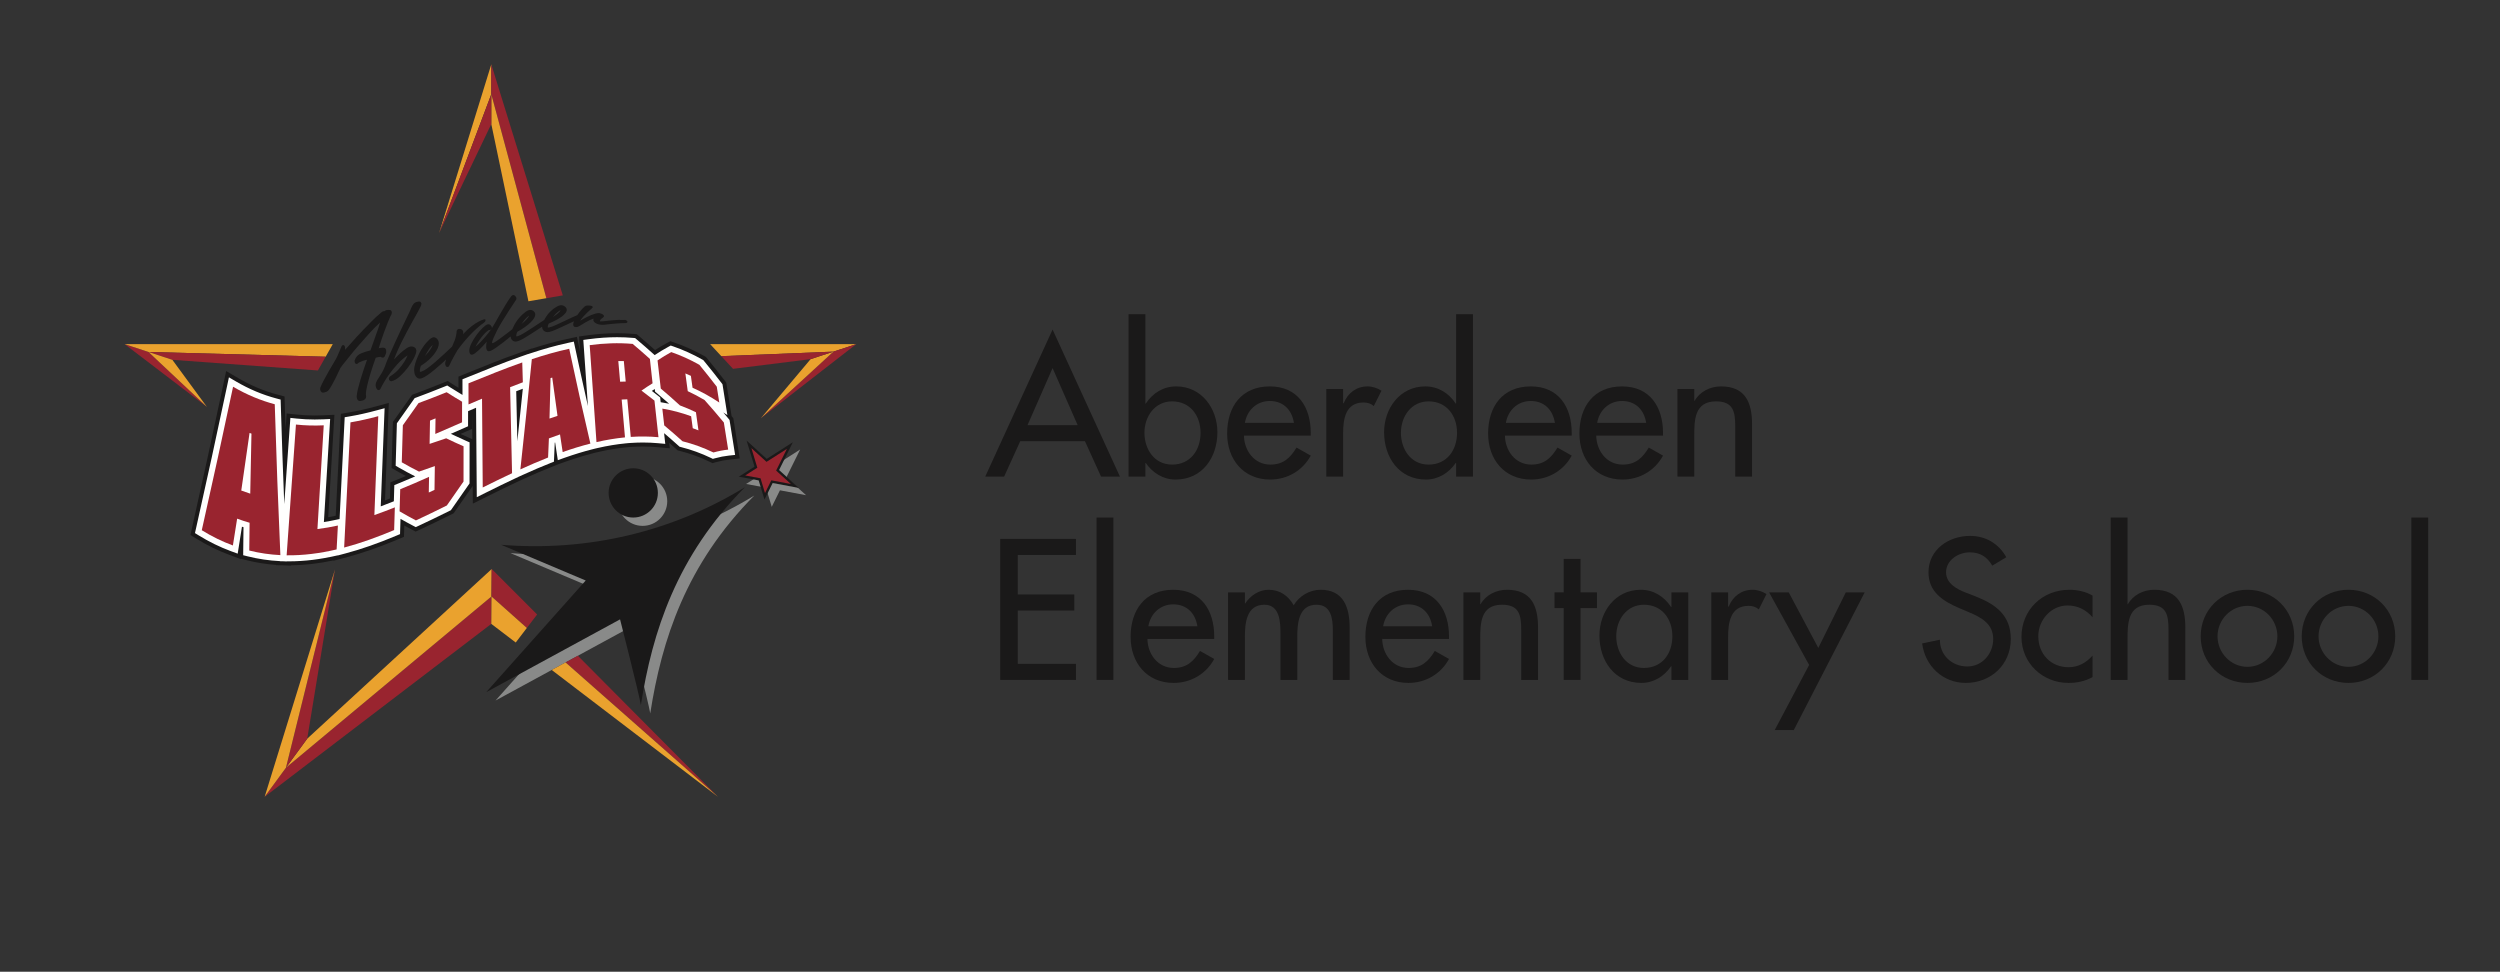 <?xml version="1.0" encoding="UTF-8"?>
<svg width="301px" height="117px" viewBox="0 0 301 117" version="1.1" xmlns="http://www.w3.org/2000/svg" xmlns:xlink="http://www.w3.org/1999/xlink">
    <rect x="0" y="0" width="301" height="117" fill="#333333" stroke="none"/>
    <!-- Generator: Sketch 49.1 (51147) - http://www.bohemiancoding.com/sketch -->
    <title>Bitmap Copy 3</title>
    <desc>Created with Sketch.</desc>
    <defs></defs>
    <g id="Page-1" stroke="none" stroke-width="1" fill="none" fill-rule="evenodd">
        <g id="Schools" transform="translate(-490, -702)">
            <g id="logo_school_aberdeen" transform="translate(46, 681.711)">
                <g id="Aberdeen-Corporate-Colour-Copy" transform="translate(459, 28)">
                    <path d="M111.731,36.605 L108.714,43.475 L114.749,43.475 L111.731,36.605 Z M107.835,45.411 L105.898,49.668 L103.623,49.668 L111.731,31.966 L119.839,49.668 L117.565,49.668 L115.628,45.411 L107.835,45.411 Z" id="Fill-1" fill="#1A1919"></path>
                    <path d="M129.547,44.398 C129.547,42.349 128.309,40.614 126.124,40.614 C124.03,40.614 122.791,42.438 122.791,44.398 C122.791,46.38 123.985,48.226 126.124,48.226 C128.332,48.226 129.547,46.47 129.547,44.398 Z M120.877,30.119 L122.904,30.119 L122.904,40.884 L122.949,40.884 C123.782,39.623 125.044,38.812 126.62,38.812 C129.661,38.812 131.575,41.448 131.575,44.33 C131.575,47.348 129.773,50.028 126.53,50.028 C125.044,50.028 123.76,49.217 122.949,48.024 L122.904,48.024 L122.904,49.668 L120.877,49.668 L120.877,30.119 Z" id="Fill-2" fill="#1A1919"></path>
                    <path d="M140.788,43.204 C140.54,41.628 139.504,40.569 137.883,40.569 C136.306,40.569 135.135,41.695 134.887,43.204 L140.788,43.204 Z M134.774,44.736 C134.797,46.538 136.013,48.226 137.95,48.226 C139.504,48.226 140.337,47.439 141.103,46.177 L142.815,47.146 C141.824,48.97 139.977,50.028 137.927,50.028 C134.707,50.028 132.748,47.596 132.748,44.488 C132.748,41.245 134.482,38.812 137.883,38.812 C141.238,38.812 142.815,41.29 142.815,44.42 L142.815,44.736 L134.774,44.736 Z" id="Fill-3" fill="#1A1919"></path>
                    <path d="M146.712,40.839 L146.78,40.839 C147.275,39.601 148.311,38.812 149.662,38.812 C150.248,38.812 150.833,39.016 151.329,39.331 L150.406,41.177 C150.046,40.862 149.64,40.749 149.167,40.749 C146.982,40.749 146.712,42.777 146.712,44.488 L146.712,49.668 L144.685,49.668 L144.685,39.128 L146.712,39.128 L146.712,40.839" id="Fill-4" fill="#1A1919"></path>
                    <path d="M160.428,44.398 C160.428,42.349 159.19,40.614 157.006,40.614 C154.911,40.614 153.672,42.438 153.672,44.398 C153.672,46.38 154.866,48.226 157.006,48.226 C159.213,48.226 160.428,46.47 160.428,44.398 Z M160.316,48.024 L160.271,48.024 C159.46,49.217 158.177,50.028 156.69,50.028 C153.447,50.028 151.645,47.348 151.645,44.33 C151.645,41.448 153.559,38.812 156.6,38.812 C158.177,38.812 159.438,39.623 160.271,40.884 L160.316,40.884 L160.316,30.119 L162.344,30.119 L162.344,49.668 L160.316,49.668 L160.316,48.024 Z" id="Fill-5" fill="#1A1919"></path>
                    <path d="M172.209,43.204 C171.962,41.628 170.926,40.569 169.304,40.569 C167.727,40.569 166.556,41.695 166.309,43.204 L172.209,43.204 Z M166.196,44.736 C166.218,46.538 167.435,48.226 169.371,48.226 C170.926,48.226 171.759,47.439 172.524,46.177 L174.236,47.146 C173.246,48.97 171.399,50.028 169.349,50.028 C166.128,50.028 164.169,47.596 164.169,44.488 C164.169,41.245 165.903,38.812 169.304,38.812 C172.659,38.812 174.236,41.29 174.236,44.42 L174.236,44.736 L166.196,44.736 Z" id="Fill-6" fill="#1A1919"></path>
                    <path d="M183.201,43.204 C182.953,41.628 181.917,40.569 180.295,40.569 C178.719,40.569 177.548,41.695 177.3,43.204 L183.201,43.204 Z M177.188,44.736 C177.211,46.538 178.426,48.226 180.363,48.226 C181.917,48.226 182.75,47.439 183.516,46.177 L185.228,47.146 C184.237,48.97 182.39,50.028 180.341,50.028 C177.12,50.028 175.16,47.596 175.16,44.488 C175.16,41.245 176.895,38.812 180.295,38.812 C183.651,38.812 185.228,41.29 185.228,44.42 L185.228,44.736 L177.188,44.736 Z" id="Fill-7" fill="#1A1919"></path>
                    <path d="M188.99,40.547 L189.035,40.547 C189.666,39.42 190.927,38.812 192.211,38.812 C195.184,38.812 195.949,40.817 195.949,43.384 L195.949,49.668 L193.923,49.668 L193.923,43.633 C193.923,41.831 193.674,40.614 191.603,40.614 C188.99,40.614 188.99,42.911 188.99,44.826 L188.99,49.668 L186.963,49.668 L186.963,39.128 L188.99,39.128 L188.99,40.547" id="Fill-8" fill="#1A1919"></path>
                    <polyline id="Fill-9" fill="#1A1919" points="105.425 57.171 114.546 57.171 114.546 59.108 107.542 59.108 107.542 63.86 114.344 63.86 114.344 65.796 107.542 65.796 107.542 72.215 114.546 72.215 114.546 74.152 105.425 74.152 105.425 57.171"></polyline>
                    <polygon id="Fill-10" fill="#1A1919" points="117.025 74.152 119.052 74.152 119.052 54.603 117.025 54.603"></polygon>
                    <path d="M129.165,67.688 C128.917,66.112 127.881,65.054 126.259,65.054 C124.683,65.054 123.512,66.18 123.264,67.688 L129.165,67.688 Z M123.152,69.22 C123.174,71.022 124.39,72.711 126.327,72.711 C127.881,72.711 128.715,71.923 129.48,70.662 L131.192,71.63 C130.201,73.454 128.354,74.513 126.304,74.513 C123.084,74.513 121.124,72.08 121.124,68.972 C121.124,65.729 122.859,63.297 126.259,63.297 C129.616,63.297 131.192,65.774 131.192,68.905 L131.192,69.22 L123.152,69.22 Z" id="Fill-11" fill="#1A1919"></path>
                    <path d="M134.886,64.941 L134.931,64.941 C135.517,64.018 136.576,63.297 137.725,63.297 C139.099,63.297 140.089,63.995 140.765,65.166 C141.418,64.04 142.679,63.297 144.008,63.297 C146.778,63.297 147.498,65.458 147.498,67.846 L147.498,74.152 L145.472,74.152 L145.472,68.184 C145.472,66.833 145.292,65.099 143.512,65.099 C141.35,65.099 141.193,67.351 141.193,68.972 L141.193,74.152 L139.166,74.152 L139.166,68.567 C139.166,67.193 139.099,65.099 137.229,65.099 C135.067,65.099 134.886,67.329 134.886,68.972 L134.886,74.152 L132.859,74.152 L132.859,63.612 L134.886,63.612 L134.886,64.941" id="Fill-12" fill="#1A1919"></path>
                    <path d="M157.433,67.688 C157.185,66.112 156.149,65.054 154.527,65.054 C152.951,65.054 151.779,66.18 151.532,67.688 L157.433,67.688 Z M151.42,69.22 C151.442,71.022 152.658,72.711 154.595,72.711 C156.149,72.711 156.983,71.923 157.748,70.662 L159.46,71.63 C158.469,73.454 156.622,74.513 154.572,74.513 C151.352,74.513 149.392,72.08 149.392,68.972 C149.392,65.729 151.127,63.297 154.527,63.297 C157.883,63.297 159.46,65.774 159.46,68.905 L159.46,69.22 L151.42,69.22 Z" id="Fill-13" fill="#1A1919"></path>
                    <path d="M163.222,65.031 L163.266,65.031 C163.897,63.905 165.159,63.297 166.443,63.297 C169.416,63.297 170.181,65.301 170.181,67.869 L170.181,74.152 L168.154,74.152 L168.154,68.117 C168.154,66.315 167.907,65.099 165.834,65.099 C163.222,65.099 163.222,67.396 163.222,69.31 L163.222,74.152 L161.195,74.152 L161.195,63.612 L163.222,63.612 L163.222,65.031" id="Fill-14" fill="#1A1919"></path>
                    <polyline id="Fill-15" fill="#1A1919" points="175.295 74.152 173.267 74.152 173.267 65.504 172.164 65.504 172.164 63.612 173.267 63.612 173.267 59.581 175.295 59.581 175.295 63.612 177.276 63.612 177.276 65.504 175.295 65.504 175.295 74.152"></polyline>
                    <path d="M186.353,68.882 C186.353,66.833 185.114,65.099 182.93,65.099 C180.836,65.099 179.597,66.923 179.597,68.882 C179.597,70.864 180.79,72.711 182.93,72.711 C185.137,72.711 186.353,70.955 186.353,68.882 Z M188.268,74.152 L186.241,74.152 L186.241,72.508 L186.196,72.508 C185.385,73.702 184.123,74.513 182.615,74.513 C179.394,74.513 177.57,71.832 177.57,68.815 C177.57,65.932 179.484,63.297 182.547,63.297 C184.101,63.297 185.363,64.108 186.196,65.369 L186.241,65.369 L186.241,63.612 L188.268,63.612 L188.268,74.152 Z" id="Fill-16" fill="#1A1919"></path>
                    <path d="M193.066,65.324 L193.134,65.324 C193.629,64.085 194.665,63.297 196.016,63.297 C196.603,63.297 197.188,63.5 197.683,63.815 L196.76,65.662 C196.4,65.346 195.994,65.234 195.521,65.234 C193.337,65.234 193.066,67.26 193.066,68.972 L193.066,74.152 L191.039,74.152 L191.039,63.612 L193.066,63.612 L193.066,65.324" id="Fill-17" fill="#1A1919"></path>
                    <polyline id="Fill-18" fill="#1A1919" points="198 63.612 200.364 63.612 203.923 70.301 207.234 63.612 209.509 63.612 200.972 80.188 198.676 80.188 202.819 72.35 198 63.612"></polyline>
                    <path d="M224.871,60.392 C224.24,59.333 223.429,58.792 222.145,58.792 C220.794,58.792 219.307,59.716 219.307,61.203 C219.307,62.532 220.613,63.229 221.672,63.635 L222.889,64.108 C225.298,65.054 227.1,66.383 227.1,69.22 C227.1,72.306 224.713,74.513 221.672,74.513 C218.925,74.513 216.785,72.486 216.424,69.76 L218.564,69.31 C218.541,71.18 220.028,72.531 221.852,72.531 C223.676,72.531 224.983,71 224.983,69.22 C224.983,67.396 223.519,66.607 222.055,66 L220.884,65.504 C218.947,64.671 217.19,63.567 217.19,61.203 C217.19,58.455 219.623,56.81 222.19,56.81 C224.082,56.81 225.636,57.734 226.559,59.378 L224.871,60.392" id="Fill-19" fill="#1A1919"></path>
                    <path d="M236.943,66.607 C236.132,65.684 235.141,65.189 233.925,65.189 C231.943,65.189 230.412,66.945 230.412,68.882 C230.412,71.044 231.92,72.621 234.06,72.621 C235.232,72.621 236.178,72.08 236.943,71.224 L236.943,73.815 C236.02,74.31 235.096,74.513 234.038,74.513 C230.929,74.513 228.385,72.126 228.385,68.972 C228.385,65.707 230.907,63.297 234.15,63.297 C235.096,63.297 236.132,63.522 236.943,63.995 L236.943,66.607" id="Fill-20" fill="#1A1919"></path>
                    <path d="M241.156,54.603 L241.156,65.031 L241.201,65.031 C241.831,63.905 243.093,63.297 244.377,63.297 C247.349,63.297 248.115,65.301 248.115,67.869 L248.115,74.152 L246.088,74.152 L246.088,68.117 C246.088,66.315 245.84,65.099 243.768,65.099 C241.156,65.099 241.156,67.396 241.156,69.31 L241.156,74.152 L239.129,74.152 L239.129,54.603 L241.156,54.603" id="Fill-21" fill="#1A1919"></path>
                    <path d="M251.99,68.905 C251.99,70.886 253.589,72.576 255.593,72.576 C257.598,72.576 259.197,70.886 259.197,68.905 C259.197,66.9 257.598,65.234 255.593,65.234 C253.589,65.234 251.99,66.9 251.99,68.905 Z M261.224,68.905 C261.224,72.08 258.746,74.513 255.593,74.513 C252.44,74.513 249.963,72.08 249.963,68.905 C249.963,65.729 252.44,63.297 255.593,63.297 C258.746,63.297 261.224,65.729 261.224,68.905 Z" id="Fill-22" fill="#1A1919"></path>
                    <path d="M264.153,68.905 C264.153,70.886 265.752,72.576 267.757,72.576 C269.761,72.576 271.36,70.886 271.36,68.905 C271.36,66.9 269.761,65.234 267.757,65.234 C265.752,65.234 264.153,66.9 264.153,68.905 Z M273.387,68.905 C273.387,72.08 270.91,74.513 267.757,74.513 C264.603,74.513 262.126,72.08 262.126,68.905 C262.126,65.729 264.603,63.297 267.757,63.297 C270.91,63.297 273.387,65.729 273.387,68.905 Z" id="Fill-23" fill="#1A1919"></path>
                    <polygon id="Fill-24" fill="#1A1919" points="275.325 74.152 277.352 74.152 277.352 54.603 275.325 54.603"></polygon>
                    <path d="M41.297,44.916 C41.007,44.789 40.725,44.663 40.45,44.537 C40.674,44.439 40.897,44.341 41.117,44.244 L41.837,43.927 L41.84,42.113 L41.842,42.112 L41.866,45.166 L41.297,44.916 Z M73.293,42.646 L73.085,42.393 C73.085,42.393 73.085,42.392 73.084,42.392 L72.445,38.355 L72.258,38.111 C71.566,37.211 70.852,36.314 70.137,35.444 L69.994,35.27 L69.798,35.159 C68.635,34.503 67.43,33.957 66.214,33.538 L65.714,33.366 L65.248,33.616 C64.795,33.86 64.332,34.135 63.867,34.436 C63.244,33.878 62.603,33.32 61.955,32.772 L61.663,32.525 L61.281,32.492 C60.635,32.435 59.969,32.406 59.302,32.406 C58.189,32.406 57.024,32.486 55.839,32.647 L54.715,32.797 L54.845,34.65 C54.801,34.444 54.757,34.237 54.713,34.031 L54.461,32.843 L53.274,33.102 C51.945,33.391 50.555,33.772 49.04,34.262 L49.039,34.24 L48.087,34.575 L47.907,34.634 L47.907,34.638 L47.48,34.788 C45.373,35.529 43.276,36.375 40.95,37.325 L40.197,37.632 L40.199,38.982 C39.937,38.82 39.677,38.658 39.424,38.496 L38.9,38.16 L38.322,38.392 C37.021,38.915 35.957,39.327 34.972,39.69 L34.618,39.82 L34.401,40.129 C33.714,41.105 33.098,41.976 32.518,42.79 L32.306,43.089 L32.146,48.637 L32.77,48.997 C33.125,49.203 33.491,49.406 33.862,49.605 C33.476,49.769 33.102,49.923 32.737,50.069 L32.003,50.364 L31.947,52.31 C31.747,52.39 31.549,52.468 31.353,52.544 L31.815,40.799 L30.228,41.23 C29.087,41.539 28.03,41.774 26.994,41.951 L26.039,42.113 L25.419,54.384 C25.116,54.45 24.815,54.51 24.515,54.565 L25.265,42.228 L23.921,42.292 C23.576,42.308 23.23,42.316 22.892,42.316 C22.171,42.316 21.454,42.279 20.76,42.203 L19.515,42.07 L19.381,43.946 C19.349,42.94 19.318,41.933 19.288,40.925 L19.26,40.024 L18.39,39.793 C16.776,39.364 15.189,38.697 13.674,37.809 L12.228,36.963 L11.881,38.602 C10.657,44.391 9.39,50.198 8.115,55.863 L7.926,56.703 L8.66,57.156 C9.945,57.949 11.277,58.602 12.622,59.097 L14.002,59.606 L14.009,59.567 L14.717,59.745 C15.852,60.029 17.028,60.216 18.218,60.302 L18.215,60.34 L19.093,60.351 L20.023,60.397 L20.021,60.356 C21.671,60.338 23.358,60.143 25.148,59.762 L25.146,59.805 L26.282,59.504 L26.687,59.409 L26.688,59.396 L26.746,59.381 C28.651,58.875 30.671,58.169 32.923,57.223 L33.637,56.922 L33.68,55.568 C33.957,55.72 34.237,55.871 34.519,56.018 L35.046,56.292 L35.585,56.043 C36.674,55.538 37.866,54.963 39.338,54.23 L39.615,54.092 L39.791,53.839 C40.465,52.87 41.134,51.909 41.799,50.958 L41.911,50.797 L41.928,52.927 L43.659,52.062 C45.04,51.374 46.153,50.833 47.164,50.359 L47.663,50.125 L48.154,49.9 C49.334,49.363 50.407,48.904 51.434,48.499 L52.163,48.21 L52.163,48.204 L53.147,47.857 C54.267,47.461 55.355,47.129 56.381,46.867 L56.733,46.777 L57.086,46.696 C58.212,46.438 59.315,46.255 60.366,46.153 L60.696,46.12 L61.024,46.098 C61.492,46.067 61.96,46.051 62.417,46.051 C63.007,46.051 63.597,46.078 64.17,46.131 L65.642,46.266 L65.57,45.608 C65.837,45.842 66.102,46.076 66.363,46.313 L66.587,46.516 L66.881,46.589 C68.065,46.885 69.24,47.312 70.374,47.855 L70.782,48.051 L71.219,47.93 C71.754,47.782 72.286,47.678 72.802,47.623 L74.065,47.487 L73.293,42.646 Z" id="Fill-25" fill="#1A1919"></path>
                    <path d="M29.152,31.585 C29.334,31.392 29.518,31.202 29.697,31.024 C29.868,30.853 30.041,30.683 30.209,30.52 C30.372,30.362 30.519,30.232 30.646,30.133 C30.712,30.068 30.777,30.011 30.838,29.966 C30.891,29.921 30.946,29.877 31.003,29.837 C31.081,29.782 31.154,29.755 31.224,29.754 C31.246,29.754 31.267,29.756 31.286,29.761 C31.308,29.733 31.337,29.706 31.377,29.686 C31.402,29.671 31.441,29.655 31.525,29.626 C31.532,29.624 31.538,29.621 31.544,29.619 C31.572,29.618 31.6,29.618 31.628,29.617 C31.632,29.617 31.643,29.616 31.664,29.611 C31.699,29.603 31.734,29.598 31.768,29.597 C31.851,29.595 31.921,29.602 31.982,29.621 C32.1,29.656 32.175,29.766 32.178,29.909 C32.179,29.969 32.168,30.036 32.143,30.111 C32.121,30.179 32.08,30.257 32.016,30.357 C31.945,30.507 31.838,30.752 31.699,31.086 C31.58,31.377 31.422,31.794 31.228,32.328 C31.052,32.811 30.84,33.444 30.597,34.218 C30.656,34.203 30.72,34.19 30.788,34.179 C30.86,34.168 30.932,34.159 31.002,34.152 C31.112,34.143 31.208,34.15 31.289,34.176 C31.366,34.201 31.498,34.285 31.504,34.579 C31.508,34.74 31.457,34.924 31.35,35.144 C31.298,35.263 31.215,35.335 31.117,35.347 C31.01,35.359 30.922,35.33 30.857,35.261 C30.845,35.258 30.811,35.25 30.732,35.258 C30.669,35.265 30.609,35.273 30.553,35.283 C30.499,35.293 30.449,35.305 30.403,35.319 C30.402,35.319 30.401,35.32 30.4,35.32 C30.342,35.335 30.288,35.35 30.238,35.365 C30.238,35.365 30.237,35.365 30.236,35.365 C30.014,35.985 29.812,36.59 29.634,37.164 C29.478,37.668 29.338,38.179 29.219,38.681 C29.104,39.165 29.048,39.546 29.054,39.813 C29.055,39.817 29.055,39.821 29.055,39.825 C29.059,39.831 29.063,39.836 29.067,39.841 C29.068,39.861 29.068,39.882 29.069,39.902 C29.078,39.935 29.083,39.97 29.083,40.012 C29.086,40.134 29.048,40.248 28.975,40.33 C28.969,40.336 28.963,40.342 28.956,40.348 C28.865,40.426 28.767,40.483 28.664,40.513 C28.571,40.541 28.486,40.559 28.411,40.565 C28.342,40.572 28.133,40.589 28.03,40.394 C27.977,40.293 27.948,40.184 27.946,40.072 C27.945,40.044 27.945,40.015 27.944,39.987 C27.943,39.95 27.948,39.914 27.959,39.875 C27.975,39.666 28.022,39.408 28.101,39.089 C28.179,38.773 28.279,38.405 28.399,37.997 C28.519,37.593 28.657,37.159 28.809,36.708 C28.929,36.35 29.058,35.98 29.192,35.604 C29.143,35.614 29.092,35.626 29.04,35.637 C28.914,35.668 28.797,35.701 28.693,35.734 C28.571,35.779 28.448,35.83 28.326,35.884 C28.325,35.885 28.323,35.886 28.321,35.886 C28.259,35.91 28.226,35.928 28.209,35.94 C28.182,35.958 28.158,35.977 28.139,35.994 C28.133,35.998 28.127,36.003 28.122,36.007 C28.096,36.025 28.088,36.035 28.087,36.035 C28.082,36.043 28.075,36.051 28.07,36.059 C28.062,36.064 28.054,36.07 28.047,36.075 C28.008,36.101 27.966,36.114 27.925,36.113 C27.837,36.111 27.763,36.05 27.725,35.95 C27.705,35.898 27.694,35.841 27.692,35.783 C27.692,35.763 27.692,35.742 27.691,35.721 C27.696,35.708 27.699,35.694 27.704,35.68 C27.732,35.583 27.768,35.498 27.809,35.427 C27.845,35.365 27.882,35.308 27.92,35.258 C27.957,35.208 27.999,35.158 28.045,35.109 C28.046,35.107 28.047,35.106 28.048,35.105 C28.162,34.99 28.314,34.897 28.5,34.825 C28.667,34.76 28.839,34.697 29.012,34.638 C29.013,34.638 29.015,34.637 29.017,34.636 C29.207,34.58 29.403,34.526 29.601,34.476 C29.686,34.248 29.763,34.034 29.83,33.84 C29.904,33.63 29.967,33.452 30.023,33.297 C30.086,33.109 30.146,32.934 30.203,32.777 C30.203,32.776 30.204,32.774 30.205,32.772 C30.333,32.442 30.438,32.15 30.519,31.905 C30.601,31.657 30.666,31.45 30.713,31.288 C30.728,31.231 30.744,31.176 30.758,31.124 C30.296,31.544 29.864,31.983 29.465,32.425 C28.769,33.195 27.622,34.497 27.091,35.183 C26.696,35.694 26.326,36.107 25.993,36.582 C25.769,37.07 25.569,37.488 25.4,37.822 C25.229,38.159 25.083,38.434 24.967,38.638 C24.822,38.894 24.702,39.086 24.597,39.223 C24.518,39.327 24.43,39.403 24.337,39.447 C24.257,39.486 24.178,39.513 24.103,39.527 C24.02,39.552 23.939,39.563 23.863,39.562 C23.856,39.561 23.85,39.56 23.843,39.559 C23.63,39.517 23.551,39.3 23.548,39.131 C23.547,39.112 23.547,39.093 23.547,39.075 C23.545,39.014 23.559,38.957 23.584,38.912 C23.676,38.68 23.824,38.372 24.025,37.998 C24.229,37.618 24.439,37.238 24.652,36.866 C24.899,36.426 25.168,35.967 25.452,35.504 C25.513,35.405 25.578,35.271 25.646,35.109 C25.719,34.935 25.792,34.763 25.864,34.599 C25.945,34.398 26.031,34.195 26.12,33.994 C26.124,33.988 26.127,33.98 26.13,33.973 C26.143,33.957 26.155,33.941 26.168,33.924 C26.188,33.898 26.251,33.819 26.343,33.832 C26.364,33.835 26.543,33.871 26.55,34.21 C26.55,34.23 26.55,34.252 26.55,34.273 C26.546,34.322 26.543,34.369 26.54,34.415 C26.54,34.415 27.254,33.626 27.905,32.893 C28.556,32.162 29.152,31.585 29.152,31.585" id="Fill-26" fill="#1A1919"></path>
                    <path d="M35.129,34.486 C35.129,34.48 35.129,34.474 35.129,34.469 C35.128,34.463 35.128,34.458 35.126,34.452 C35.098,34.304 35.035,34.196 34.939,34.13 C34.86,34.076 34.778,34.039 34.696,34.022 C34.591,33.997 34.481,33.996 34.368,34.02 C34.363,34.021 34.359,34.023 34.354,34.024 C34.14,34.092 33.899,34.233 33.635,34.444 C33.385,34.644 33.142,34.858 32.914,35.081 C32.754,35.235 32.594,35.398 32.435,35.571 C32.518,35.337 32.613,35.094 32.719,34.845 C32.905,34.409 33.11,33.963 33.328,33.521 C33.548,33.077 33.773,32.637 33.998,32.214 C34.222,31.793 34.441,31.39 34.65,31.019 C34.858,30.65 35.044,30.317 35.203,30.029 C35.361,29.743 35.487,29.506 35.578,29.322 C35.654,29.185 35.7,29.073 35.72,28.981 C35.721,28.978 35.721,28.976 35.721,28.973 C35.732,28.915 35.736,28.874 35.736,28.838 C35.735,28.826 35.735,28.812 35.734,28.8 C35.73,28.789 35.726,28.777 35.721,28.766 C35.666,28.637 35.55,28.573 35.402,28.593 C35.12,28.63 34.924,28.718 34.802,28.867 C34.7,28.992 34.61,29.14 34.538,29.307 C34.536,29.313 34.533,29.319 34.531,29.325 C34.529,29.331 34.527,29.337 34.526,29.342 C34.522,29.355 34.498,29.434 34.33,29.787 C34.205,30.051 34.048,30.377 33.862,30.768 C33.672,31.168 33.463,31.604 33.242,32.067 C33.018,32.536 32.792,33.02 32.572,33.506 C32.341,34.015 32.139,34.464 31.957,34.877 C31.766,35.31 31.611,35.681 31.498,35.977 C31.497,35.979 31.497,35.981 31.496,35.983 C31.465,36.072 31.433,36.159 31.403,36.248 C31.395,36.27 31.387,36.292 31.379,36.314 C31.338,36.406 31.296,36.507 31.253,36.612 C31.211,36.714 31.171,36.804 31.134,36.878 C31.09,36.963 31.041,37.055 30.979,37.17 C30.885,37.338 30.753,37.547 30.587,37.791 C30.516,37.884 30.457,37.978 30.41,38.07 C30.364,38.151 30.322,38.241 30.286,38.339 C30.242,38.457 30.221,38.579 30.224,38.701 C30.226,38.792 30.253,38.893 30.312,39.028 C30.412,39.256 30.552,39.268 30.628,39.256 C30.669,39.248 30.731,39.221 30.79,39.135 C30.793,39.13 30.796,39.126 30.8,39.121 C30.803,39.115 30.805,39.11 30.807,39.105 C31.086,38.537 31.41,37.989 31.774,37.472 C32.08,37.029 32.451,36.57 32.874,36.105 C33.239,35.706 33.642,35.361 34.073,35.072 C34.066,35.091 34.059,35.11 34.051,35.13 C33.981,35.319 33.861,35.551 33.695,35.821 C33.525,36.097 33.299,36.4 33.022,36.722 C32.755,37.033 32.416,37.322 32.014,37.575 C31.967,37.591 31.933,37.622 31.91,37.651 C31.83,37.742 31.813,37.832 31.814,37.894 C31.817,37.996 31.871,38.065 31.918,38.111 C31.984,38.178 32.064,38.204 32.15,38.185 C32.481,38.113 32.828,37.906 33.18,37.576 C33.518,37.259 33.835,36.903 34.124,36.522 C34.413,36.139 34.654,35.76 34.839,35.397 C35.04,35.003 35.135,34.706 35.129,34.486" id="Fill-27" fill="#1A1919"></path>
                    <path d="M36.166,35.15 C36.167,35.147 36.168,35.144 36.17,35.141 C36.269,34.952 36.381,34.754 36.505,34.555 C36.626,34.359 36.757,34.176 36.894,34.01 C36.965,33.924 37.031,33.86 37.089,33.817 C37.07,33.91 37.027,34.014 36.962,34.13 C36.851,34.327 36.719,34.521 36.567,34.705 C36.431,34.87 36.296,35.021 36.166,35.15 Z M42.69,31.581 C42.91,31.397 43.088,31.264 43.22,31.186 C43.226,31.181 43.233,31.178 43.24,31.174 C43.245,31.168 43.251,31.163 43.256,31.158 C43.355,31.071 43.459,30.967 43.455,30.853 C43.454,30.822 43.454,30.789 43.452,30.758 C43.402,30.748 43.352,30.739 43.302,30.73 C43.285,30.735 43.268,30.74 43.251,30.745 C43.07,30.798 42.889,30.872 42.714,30.965 C42.547,31.053 42.392,31.141 42.251,31.228 C42.095,31.328 41.942,31.437 41.795,31.553 C41.64,31.671 41.477,31.809 41.31,31.963 C41.144,32.117 40.992,32.267 40.858,32.407 C40.821,32.446 40.783,32.485 40.747,32.524 C40.768,32.415 40.778,32.344 40.776,32.295 C40.776,32.289 40.775,32.283 40.774,32.277 C40.761,32.177 40.731,32.099 40.686,32.043 C40.643,31.99 40.59,31.952 40.529,31.931 C40.473,31.905 40.405,31.893 40.325,31.894 C40.273,31.885 40.232,31.886 40.192,31.898 C40.117,31.92 40.055,31.975 40.024,32.044 C39.99,32.094 39.972,32.15 39.973,32.201 C39.973,32.219 39.974,32.236 39.975,32.254 C39.975,32.284 39.968,32.393 39.891,32.781 C39.836,33.053 39.681,33.467 39.431,34.018 C39.114,34.313 38.781,34.625 38.438,34.946 C38.084,35.277 37.735,35.592 37.399,35.88 C37.068,36.163 36.752,36.416 36.459,36.627 C36.178,36.83 35.938,36.965 35.745,37.026 C35.62,37.067 35.578,37.057 35.571,37.054 C35.566,37.05 35.549,37.025 35.547,36.938 C35.545,36.884 35.551,36.823 35.563,36.756 C35.578,36.675 35.592,36.602 35.606,36.535 C35.626,36.465 35.649,36.397 35.674,36.333 C35.674,36.333 35.674,36.333 35.674,36.333 C35.681,36.328 35.689,36.324 35.696,36.319 C36.363,35.893 36.889,35.423 37.261,34.939 C37.652,34.429 37.845,33.989 37.836,33.621 C37.832,33.47 37.799,33.342 37.735,33.24 C37.679,33.148 37.617,33.075 37.548,33.02 C37.478,32.963 37.406,32.926 37.332,32.909 C37.252,32.89 37.194,32.888 37.142,32.901 C37.105,32.911 37.055,32.933 36.978,32.97 C36.899,33.009 36.804,33.078 36.688,33.181 C36.581,33.275 36.455,33.406 36.312,33.57 C36.173,33.73 36.016,33.94 35.844,34.198 C35.805,34.245 35.756,34.328 35.667,34.479 C35.561,34.661 35.447,34.887 35.33,35.154 C35.214,35.418 35.106,35.706 35.009,36.009 C34.905,36.33 34.855,36.628 34.862,36.892 C34.864,36.994 34.878,37.109 34.905,37.232 C34.933,37.366 34.985,37.488 35.057,37.593 C35.13,37.7 35.222,37.781 35.33,37.834 C35.449,37.893 35.599,37.892 35.777,37.832 C35.97,37.766 36.203,37.638 36.469,37.453 C36.725,37.275 36.997,37.067 37.277,36.836 C37.556,36.607 37.836,36.366 38.108,36.123 C38.328,35.927 38.532,35.739 38.717,35.566 C38.611,35.85 38.597,35.986 38.599,36.068 C38.599,36.081 38.6,36.102 38.608,36.155 C38.615,36.201 38.627,36.246 38.645,36.293 C38.665,36.344 38.69,36.387 38.721,36.42 C38.775,36.478 38.857,36.49 38.952,36.453 C38.974,36.444 38.996,36.435 39.019,36.427 C39.042,36.391 39.066,36.356 39.089,36.321 C39.119,36.276 39.142,36.228 39.158,36.177 C39.196,36.086 39.261,35.948 39.351,35.767 C39.449,35.572 39.554,35.373 39.663,35.18 C39.791,34.955 39.932,34.709 40.085,34.444 C40.4,34.009 40.717,33.606 41.028,33.246 C41.341,32.883 41.643,32.559 41.926,32.282 C42.209,32.004 42.467,31.769 42.69,31.581 Z" id="Fill-28" fill="#1A1919"></path>
                    <path d="M51.97,30.181 C51.834,30.283 51.698,30.377 51.567,30.459 C51.569,30.457 51.57,30.455 51.572,30.453 C51.671,30.33 51.784,30.203 51.907,30.078 C52.028,29.954 52.159,29.842 52.296,29.742 C52.367,29.691 52.433,29.654 52.492,29.631 C52.472,29.69 52.429,29.755 52.364,29.827 C52.254,29.949 52.121,30.067 51.97,30.181 Z M48.179,30.964 C48.044,31.093 47.908,31.212 47.777,31.317 C47.778,31.315 47.78,31.312 47.781,31.31 C47.88,31.163 47.994,31.009 48.117,30.854 C48.238,30.703 48.369,30.561 48.506,30.434 C48.577,30.369 48.642,30.318 48.701,30.286 C48.682,30.355 48.639,30.434 48.574,30.522 C48.463,30.671 48.33,30.82 48.179,30.964 Z M60.334,30.827 C60.309,30.819 60.286,30.814 60.264,30.812 C60.252,30.808 60.241,30.804 60.229,30.8 C60.22,30.803 60.211,30.805 60.201,30.808 C59.924,30.795 59.67,30.796 59.446,30.804 C59.222,30.812 59.006,30.826 58.802,30.845 C58.596,30.863 58.398,30.883 58.212,30.903 C58.022,30.924 57.827,30.946 57.629,30.969 C57.444,30.989 57.344,30.989 57.293,30.984 C57.269,30.982 57.252,30.98 57.24,30.978 C57.239,30.972 57.238,30.964 57.237,30.953 C57.234,30.893 57.252,30.841 57.289,30.792 C57.334,30.736 57.385,30.685 57.44,30.641 C57.502,30.593 57.557,30.552 57.608,30.516 C57.682,30.464 57.719,30.406 57.716,30.342 C57.712,30.254 57.645,30.191 57.591,30.153 C57.532,30.113 57.468,30.081 57.397,30.056 C57.326,30.029 57.248,30.006 57.167,29.989 C57.16,29.988 57.152,29.986 57.145,29.985 C57.137,29.985 57.13,29.985 57.122,29.984 C56.992,29.982 56.845,30.002 56.672,30.05 C56.514,30.094 56.346,30.152 56.171,30.225 C56.003,30.295 55.828,30.375 55.65,30.465 C55.472,30.554 55.31,30.642 55.168,30.723 C55.049,30.791 54.945,30.852 54.855,30.903 C54.873,30.868 54.899,30.823 54.937,30.771 C55.03,30.639 55.136,30.509 55.25,30.388 C55.366,30.263 55.472,30.155 55.565,30.066 C55.636,29.996 55.681,29.953 55.705,29.92 C55.775,29.859 55.844,29.795 55.912,29.731 C55.989,29.66 56.056,29.6 56.117,29.548 C56.191,29.488 56.257,29.426 56.315,29.365 C56.342,29.345 56.367,29.312 56.365,29.26 C56.363,29.22 56.332,29.123 56.078,29.091 C55.961,29.077 55.932,29.075 55.917,29.073 C55.812,29.065 55.73,29.066 55.666,29.078 C55.613,29.087 55.569,29.097 55.529,29.108 C55.526,29.109 55.521,29.11 55.517,29.112 C55.513,29.113 55.509,29.115 55.506,29.117 C55.459,29.138 55.422,29.161 55.397,29.187 C55.183,29.382 54.984,29.595 54.807,29.818 C54.702,29.945 54.6,30.084 54.501,30.233 C54.286,30.323 54.065,30.42 53.84,30.524 C53.485,30.688 53.137,30.854 52.801,31.014 C52.47,31.172 52.154,31.32 51.861,31.451 C51.581,31.575 51.34,31.663 51.147,31.705 C51.022,31.732 50.98,31.726 50.973,31.724 C50.968,31.721 50.951,31.706 50.949,31.646 C50.947,31.611 50.954,31.57 50.965,31.525 C50.981,31.47 50.994,31.422 51.008,31.377 C51.028,31.33 51.051,31.284 51.076,31.241 L51.077,31.241 C51.084,31.238 51.091,31.234 51.098,31.231 C51.765,30.947 52.291,30.671 52.664,30.384 C53.054,30.083 53.248,29.824 53.238,29.581 C53.234,29.482 53.2,29.394 53.138,29.32 C53.081,29.253 53.019,29.197 52.951,29.153 C52.88,29.108 52.807,29.075 52.734,29.056 C52.654,29.036 52.596,29.028 52.545,29.032 C52.507,29.035 52.457,29.045 52.38,29.063 C52.301,29.081 52.206,29.119 52.09,29.178 C51.983,29.234 51.857,29.312 51.714,29.414 C51.576,29.513 51.418,29.647 51.245,29.815 C51.207,29.846 51.159,29.9 51.069,30 C50.962,30.12 50.85,30.272 50.733,30.452 C50.658,30.567 50.586,30.689 50.518,30.817 C50.364,30.916 50.209,31.018 50.05,31.123 C49.696,31.358 49.346,31.59 49.011,31.81 C48.681,32.027 48.364,32.228 48.071,32.403 C47.79,32.571 47.55,32.69 47.357,32.754 C47.232,32.795 47.19,32.792 47.183,32.791 C47.178,32.787 47.161,32.771 47.159,32.705 C47.158,32.665 47.163,32.619 47.175,32.567 C47.19,32.505 47.203,32.449 47.218,32.397 C47.237,32.343 47.26,32.289 47.286,32.24 C47.286,32.239 47.287,32.239 47.287,32.239 C47.293,32.235 47.301,32.231 47.307,32.227 C47.975,31.851 48.502,31.482 48.873,31.115 C49.264,30.73 49.457,30.409 49.448,30.136 C49.444,30.026 49.41,29.931 49.348,29.854 C49.291,29.786 49.229,29.731 49.161,29.69 C49.09,29.649 49.018,29.621 48.945,29.609 C48.864,29.595 48.806,29.594 48.755,29.605 C48.717,29.613 48.666,29.629 48.59,29.658 C48.51,29.69 48.416,29.742 48.3,29.822 C48.193,29.897 48.066,29.999 47.924,30.128 C47.785,30.253 47.628,30.42 47.456,30.625 C47.417,30.663 47.369,30.728 47.28,30.848 C47.173,30.993 47.059,31.173 46.942,31.383 C46.846,31.557 46.755,31.744 46.672,31.938 C46.534,32.047 46.401,32.15 46.274,32.246 C45.965,32.481 45.69,32.69 45.458,32.864 C45.19,33.063 44.945,33.24 44.729,33.389 C44.542,33.51 44.44,33.56 44.386,33.579 C44.314,33.606 44.279,33.61 44.266,33.609 C44.249,33.583 44.243,33.568 44.241,33.562 C44.241,33.484 44.27,33.324 44.407,33.008 C44.529,32.726 44.662,32.441 44.806,32.159 C44.973,31.831 45.168,31.478 45.383,31.117 C45.971,30.156 46.558,29.24 47.145,28.373 C47.148,28.366 47.15,28.359 47.152,28.351 C47.175,28.283 47.183,28.244 47.181,28.212 C47.18,28.152 47.16,28.097 47.124,28.049 C47.102,28.022 47.084,27.995 47.068,27.971 C47.065,27.968 47.063,27.965 47.061,27.961 C47.058,27.958 47.054,27.956 47.051,27.953 C47.028,27.931 47.005,27.906 46.982,27.878 C46.978,27.874 46.974,27.87 46.971,27.865 C46.966,27.862 46.961,27.859 46.956,27.856 C46.884,27.808 46.811,27.809 46.763,27.818 C46.715,27.827 46.644,27.854 46.575,27.931 C46.567,27.94 46.559,27.95 46.55,27.958 C46.546,27.963 46.543,27.968 46.538,27.973 C46.347,28.233 46.13,28.56 45.889,28.952 C45.65,29.342 45.413,29.742 45.187,30.14 C44.964,30.531 44.753,30.903 44.561,31.243 C44.375,31.571 44.238,31.8 44.154,31.916 C43.905,32.257 43.659,32.57 43.425,32.844 C43.191,33.117 42.972,33.357 42.775,33.554 C42.581,33.748 42.412,33.902 42.275,34.008 C42.27,34.013 42.264,34.018 42.258,34.021 C42.394,33.756 42.534,33.516 42.675,33.305 C42.849,33.046 43.017,32.823 43.176,32.643 C43.334,32.463 43.477,32.319 43.601,32.214 C43.716,32.115 43.791,32.062 43.839,32.03 C43.869,32.028 43.898,32.027 43.914,32.025 C43.944,32.023 43.975,32.017 44.007,32.006 C44.114,31.971 44.198,31.879 44.222,31.772 C44.223,31.765 44.224,31.759 44.226,31.752 C44.226,31.746 44.226,31.739 44.226,31.733 C44.223,31.654 44.179,31.57 44.083,31.462 C43.949,31.31 43.789,31.317 43.679,31.352 C43.532,31.398 43.342,31.537 43.081,31.796 C42.845,32.03 42.607,32.308 42.374,32.624 C42.14,32.943 41.935,33.276 41.764,33.615 C41.582,33.975 41.493,34.289 41.5,34.541 C41.503,34.654 41.53,34.762 41.578,34.861 C41.645,34.997 41.785,35.031 41.971,34.957 C42.06,34.923 42.216,34.831 42.641,34.45 C42.887,34.23 43.203,33.89 43.601,33.429 C43.584,33.516 43.568,33.606 43.555,33.699 C43.536,33.829 43.527,33.957 43.531,34.079 C43.536,34.239 43.571,34.37 43.636,34.467 C43.683,34.539 43.804,34.641 44.081,34.531 C44.218,34.477 44.428,34.35 44.724,34.148 C45.006,33.954 45.313,33.728 45.634,33.479 C45.913,33.262 46.197,33.034 46.478,32.802 C46.484,32.863 46.497,32.927 46.517,32.995 C46.545,33.092 46.596,33.178 46.669,33.249 C46.742,33.321 46.834,33.372 46.942,33.401 C47.061,33.432 47.211,33.416 47.389,33.355 C47.583,33.288 47.815,33.174 48.081,33.019 C48.337,32.87 48.609,32.702 48.889,32.523 C49.168,32.344 49.448,32.162 49.72,31.984 C49.914,31.858 50.095,31.739 50.264,31.629 C50.264,31.631 50.264,31.632 50.264,31.634 C50.266,31.702 50.28,31.779 50.307,31.862 C50.335,31.951 50.387,32.031 50.459,32.099 C50.532,32.168 50.624,32.219 50.732,32.252 C50.85,32.289 51.002,32.284 51.18,32.243 C51.372,32.198 51.606,32.114 51.871,31.999 C52.128,31.888 52.399,31.764 52.679,31.633 C52.958,31.502 53.238,31.372 53.51,31.246 C53.726,31.146 53.926,31.055 54.109,30.972 C54.087,31.03 54.067,31.088 54.052,31.144 C54.044,31.168 54.037,31.193 54.029,31.218 C54.018,31.251 54.014,31.285 54.015,31.318 C54.016,31.345 54.017,31.372 54.018,31.398 C54.03,31.684 54.32,31.676 54.409,31.668 C54.51,31.659 54.595,31.633 54.664,31.591 C54.735,31.554 54.815,31.51 54.904,31.46 C54.905,31.459 54.907,31.458 54.908,31.458 C54.977,31.416 55.063,31.364 55.177,31.296 C55.282,31.234 55.403,31.16 55.534,31.079 C55.696,30.984 55.851,30.902 55.996,30.834 C56.126,30.777 56.256,30.724 56.383,30.676 C56.419,30.663 56.45,30.653 56.477,30.645 C56.45,30.706 56.437,30.77 56.44,30.837 C56.446,30.959 56.537,31.077 56.714,31.191 C56.889,31.305 57.111,31.368 57.374,31.388 C57.413,31.392 57.466,31.395 57.53,31.398 C57.609,31.402 57.691,31.398 57.771,31.388 C57.959,31.366 58.182,31.338 58.433,31.311 C58.653,31.289 58.923,31.261 59.233,31.238 C59.541,31.215 59.902,31.193 60.308,31.188 C60.357,31.192 60.402,31.185 60.44,31.168 C60.442,31.168 60.444,31.167 60.445,31.166 C60.468,31.154 60.488,31.137 60.508,31.115 C60.531,31.089 60.542,31.052 60.539,31.003 C60.536,30.941 60.447,30.864 60.334,30.827 Z" id="Fill-29" fill="#1A1919"></path>
                    <path d="M64.485,40.141 L64.247,39.952 C63.994,39.753 63.738,39.552 63.479,39.353 C63.598,39.275 63.717,39.201 63.835,39.128 L63.87,39.44 L64.091,39.625 C64.586,40.041 65.079,40.468 65.564,40.901 C65.33,40.853 65.096,40.809 64.862,40.77 L64.547,40.717 L64.485,40.141 Z M47.153,39.395 C47.423,39.291 47.689,39.19 47.947,39.093 C47.735,41.186 47.515,43.299 47.288,45.422 C47.243,43.413 47.198,41.404 47.153,39.395 Z M72.837,42.852 L72.712,42.7 C72.505,42.449 72.297,42.198 72.087,41.949 L72.576,42.275 L71.988,38.553 L71.875,38.406 C71.185,37.51 70.476,36.617 69.763,35.751 L69.678,35.646 L69.561,35.581 C68.423,34.938 67.245,34.405 66.057,33.995 L65.756,33.892 L65.477,34.043 C64.936,34.333 64.38,34.67 63.822,35.044 L63.732,34.962 C63.054,34.353 62.351,33.74 61.644,33.142 L61.468,32.993 L61.239,32.973 C60.606,32.918 59.954,32.889 59.302,32.889 C58.21,32.889 57.067,32.968 55.903,33.125 L55.23,33.216 L55.786,41.181 C55.257,38.841 54.739,36.483 54.24,34.131 L54.088,33.418 L53.377,33.574 C51.95,33.884 50.456,34.3 48.805,34.847 L48.576,34.922 L48.575,34.915 L47.64,35.244 C45.543,35.982 43.452,36.825 41.132,37.772 L40.681,37.956 L40.683,39.841 C40.163,39.531 39.653,39.216 39.163,38.903 L38.849,38.701 L38.502,38.84 C37.197,39.365 36.128,39.779 35.139,40.144 L34.927,40.222 L34.797,40.406 C34.11,41.383 33.493,42.255 32.913,43.071 L32.784,43.25 L32.637,48.362 L33.011,48.579 C33.647,48.947 34.312,49.306 34.989,49.649 C34.257,49.968 33.571,50.255 32.917,50.518 L32.476,50.695 L32.42,52.64 L32.268,52.702 C31.783,52.897 31.306,53.082 30.842,53.256 L31.306,41.438 L30.354,41.696 C29.198,42.009 28.126,42.248 27.076,42.427 L26.502,42.524 L25.884,54.777 L25.528,54.855 C25.013,54.968 24.5,55.064 23.996,55.145 L24.75,42.736 L23.944,42.774 C23.591,42.791 23.238,42.799 22.892,42.799 C22.154,42.799 21.419,42.76 20.709,42.684 L19.961,42.603 L19.223,52.983 C19.066,49.011 18.925,44.98 18.805,40.939 L18.788,40.399 L18.266,40.26 C16.61,39.82 14.983,39.136 13.43,38.226 L12.562,37.719 L12.354,38.701 C11.13,44.492 9.862,50.302 8.587,55.969 L8.473,56.473 L8.914,56.745 C10.171,57.521 11.475,58.16 12.789,58.644 L13.618,58.949 L13.756,58.078 C13.882,57.286 14.007,56.495 14.131,55.705 C14.194,55.726 14.256,55.745 14.318,55.765 C14.307,56.699 14.296,57.633 14.285,58.565 L14.279,59.137 L14.834,59.276 C16.091,59.591 17.399,59.783 18.72,59.849 L18.734,59.85 L18.733,59.863 L19.109,59.868 L19.516,59.888 L19.515,59.873 C19.604,59.874 19.691,59.875 19.779,59.875 L19.779,59.875 C21.66,59.875 23.585,59.638 25.663,59.152 L25.661,59.168 L26.165,59.035 L26.224,59.021 L26.224,59.019 L26.621,58.914 C28.505,58.414 30.505,57.716 32.735,56.777 L33.164,56.596 L33.221,54.757 C33.717,55.042 34.227,55.321 34.742,55.589 L35.058,55.754 L35.382,55.604 C36.466,55.102 37.655,54.528 39.123,53.798 L39.289,53.715 L39.395,53.563 C40.069,52.594 40.738,51.633 41.402,50.681 L41.533,50.494 L41.538,45.55 L41.103,45.359 C40.461,45.077 39.86,44.803 39.276,44.523 C39.836,44.279 40.388,44.037 40.922,43.802 L41.354,43.612 L41.358,41.793 L41.694,41.65 C41.902,41.56 42.111,41.471 42.319,41.383 L42.405,52.149 L43.444,51.631 C44.828,50.94 45.945,50.397 46.959,49.921 L47.385,49.721 L47.385,49.719 L47.954,49.46 C49.141,48.92 50.222,48.458 51.257,48.049 L51.694,47.876 L51.714,47.406 C51.74,46.799 51.767,46.192 51.792,45.587 C51.808,45.581 51.823,45.575 51.84,45.569 C51.902,45.988 51.965,46.407 52.029,46.826 L52.161,47.693 L52.987,47.4 C54.12,47.001 55.222,46.663 56.262,46.399 L56.618,46.308 L56.978,46.225 C58.124,45.962 59.248,45.776 60.318,45.672 L60.656,45.639 L60.992,45.617 C61.47,45.585 61.95,45.568 62.417,45.568 C63.022,45.568 63.626,45.595 64.214,45.649 L65.097,45.73 L64.955,44.44 C65.54,44.935 66.12,45.442 66.687,45.955 L66.822,46.076 L66.998,46.12 C68.214,46.425 69.42,46.862 70.583,47.419 L70.828,47.537 L71.09,47.465 C71.65,47.309 72.208,47.201 72.75,47.143 L73.508,47.061 L72.837,42.852 Z" id="Fill-30" fill="#FFFFFE"></path>
                    <path d="M15.276,44.5 C15.2,44.471 15.124,44.441 15.048,44.411 C14.717,46.72 14.385,49.034 14.049,51.349 C14.409,51.486 14.769,51.612 15.129,51.725 C15.174,49.324 15.223,46.916 15.276,44.5 Z M18.756,59.125 C17.507,59.063 16.259,58.886 15.01,58.573 C15.023,57.459 15.036,56.344 15.05,55.227 C14.55,55.085 14.051,54.922 13.551,54.735 C13.381,55.811 13.211,56.887 13.04,57.964 C11.791,57.504 10.542,56.898 9.294,56.128 C10.59,50.369 11.846,44.607 13.063,38.852 C14.736,39.831 16.407,40.516 18.08,40.961 C18.265,47.118 18.49,53.174 18.756,59.125 Z" id="Fill-31" fill="#99242F"></path>
                    <path d="M23.219,55.988 C24.04,55.885 24.861,55.742 25.682,55.563 C25.631,56.522 25.58,57.481 25.529,58.44 C23.523,58.911 21.517,59.174 19.511,59.148 C19.884,53.9 20.258,48.652 20.632,43.404 C21.747,43.525 22.862,43.551 23.978,43.498 C23.725,47.661 23.472,51.825 23.219,55.988" id="Fill-32" fill="#99242F"></path>
                    <path d="M30.075,54.303 C30.897,54.016 31.718,53.705 32.539,53.374 C32.511,54.286 32.482,55.197 32.454,56.109 C30.448,56.953 28.442,57.681 26.436,58.213 C26.689,53.189 26.943,48.165 27.196,43.142 C28.312,42.952 29.427,42.698 30.543,42.396 C30.387,46.365 30.231,50.334 30.075,54.303" id="Fill-33" fill="#99242F"></path>
                    <path d="M40.63,43.139 C39.557,43.611 38.483,44.081 37.41,44.537 C37.419,43.911 37.428,43.285 37.437,42.66 C37.215,42.751 36.993,42.841 36.772,42.931 C36.756,43.865 36.74,44.799 36.724,45.733 C37.389,45.515 38.055,45.29 38.721,45.06 C39.413,45.396 40.11,45.715 40.813,46.023 C40.811,47.437 40.809,48.851 40.808,50.266 C40.144,51.218 39.474,52.179 38.8,53.149 C37.559,53.766 36.318,54.372 35.077,54.947 C34.416,54.603 33.761,54.239 33.11,53.853 C33.136,52.965 33.162,52.077 33.187,51.19 C34.344,50.725 35.501,50.224 36.658,49.702 C36.647,50.332 36.637,50.961 36.626,51.589 C36.855,51.484 37.085,51.377 37.314,51.269 C37.327,50.314 37.341,49.36 37.354,48.406 C36.719,48.634 36.084,48.856 35.45,49.07 C34.753,48.72 34.061,48.348 33.374,47.951 C33.417,46.464 33.46,44.978 33.503,43.491 C34.136,42.601 34.765,41.711 35.39,40.823 C36.517,40.408 37.645,39.966 38.773,39.513 C39.388,39.907 40.009,40.288 40.635,40.656 C40.633,41.483 40.632,42.311 40.63,43.139" id="Fill-34" fill="#99242F"></path>
                    <path d="M47.951,38.319 C47.439,38.508 46.928,38.703 46.417,38.905 C46.495,42.358 46.573,45.812 46.651,49.265 C45.474,49.817 44.297,50.394 43.121,50.982 C43.092,47.418 43.064,43.855 43.036,40.291 C42.494,40.52 41.951,40.751 41.409,40.983 C41.408,40.136 41.407,39.29 41.406,38.443 C43.564,37.563 45.722,36.687 47.88,35.928 C47.903,36.725 47.927,37.522 47.951,38.319" id="Fill-35" fill="#99242F"></path>
                    <path d="M51.489,37.75 C51.422,37.77 51.354,37.79 51.286,37.812 C51.246,39.43 51.204,41.055 51.16,42.685 C51.481,42.571 51.803,42.462 52.124,42.355 C51.91,40.825 51.698,39.29 51.489,37.75 Z M56.083,45.697 C54.971,45.98 53.858,46.324 52.746,46.717 C52.639,46.01 52.532,45.303 52.426,44.594 C51.98,44.747 51.534,44.907 51.088,45.073 C51.056,45.839 51.024,46.606 50.99,47.375 C49.878,47.814 48.766,48.295 47.653,48.801 C48.144,44.302 48.604,39.88 49.032,35.534 C50.532,35.039 52.031,34.608 53.532,34.282 C54.349,38.135 55.2,41.939 56.083,45.697 Z" id="Fill-36" fill="#99242F"></path>
                    <path d="M60.109,35.76 C59.887,35.758 59.665,35.759 59.444,35.764 C59.516,36.592 59.588,37.419 59.661,38.247 C59.885,38.237 60.109,38.231 60.335,38.228 C60.26,37.406 60.184,36.583 60.109,35.76 Z M63.569,38.439 C63.127,38.71 62.682,39.004 62.234,39.319 C62.753,39.706 63.274,40.106 63.797,40.52 C63.959,41.989 64.12,43.459 64.28,44.928 C63.168,44.826 62.056,44.819 60.943,44.893 C60.806,43.384 60.668,41.875 60.529,40.366 C60.303,40.373 60.076,40.383 59.849,40.396 C59.982,41.915 60.116,43.432 60.249,44.95 C59.105,45.062 57.96,45.256 56.816,45.519 C56.544,41.627 56.272,37.735 56,33.844 C57.725,33.611 59.451,33.543 61.175,33.695 C61.861,34.275 62.552,34.875 63.247,35.501 C63.354,36.48 63.462,37.459 63.569,38.439 Z" id="Fill-37" fill="#99242F"></path>
                    <path d="M71.603,40.755 C70.529,40.04 69.455,39.45 68.382,38.972 C68.316,38.495 68.25,38.018 68.183,37.541 C67.962,37.439 67.74,37.342 67.518,37.25 C67.614,37.962 67.71,38.673 67.805,39.385 C68.479,39.698 69.152,40.052 69.826,40.451 C70.596,41.309 71.371,42.211 72.152,43.16 C72.325,44.248 72.499,45.334 72.672,46.422 C72.085,46.485 71.493,46.601 70.896,46.766 C69.656,46.17 68.414,45.727 67.174,45.417 C66.436,44.75 65.703,44.114 64.974,43.507 C64.897,42.833 64.82,42.159 64.743,41.485 C65.899,41.679 67.057,41.98 68.213,42.407 C68.278,42.886 68.342,43.365 68.407,43.845 C68.636,43.926 68.865,44.013 69.094,44.104 C68.994,43.377 68.892,42.649 68.791,41.921 C68.149,41.611 67.508,41.339 66.866,41.102 C66.092,40.389 65.321,39.713 64.558,39.071 C64.428,37.942 64.298,36.813 64.168,35.684 C64.723,35.309 65.274,34.974 65.82,34.681 C66.948,35.069 68.076,35.574 69.204,36.211 C69.898,37.055 70.597,37.932 71.3,38.848 C71.401,39.484 71.501,40.119 71.603,40.755" id="Fill-38" fill="#99242F"></path>
                    <polyline id="Fill-39" fill="#898A89" points="77.918 53.314 77.22 51.007 74.831 50.559 76.72 49.354 75.767 46.208 78.196 48.412 81.34 46.406 79.68 49.759 82.052 51.912 78.905 51.322 77.918 53.314"></polyline>
                    <path d="M65.336,52.637 C65.336,54.276 64.009,55.604 62.371,55.604 C60.733,55.604 59.405,54.276 59.405,52.637 C59.405,50.999 60.733,49.672 62.371,49.672 C64.009,49.672 65.336,50.999 65.336,52.637" id="Fill-40" fill="#898A89"></path>
                    <path d="M46.456,58.882 C56.939,59.743 67.091,57.295 75.821,51.949 C67.592,60.218 64.668,69.367 63.29,78.18 C63.081,76.885 60.784,67.862 60.784,67.862 L44.661,76.635 L56.648,63.185 L46.456,58.882" id="Fill-41" fill="#898A89"></path>
                    <path d="M64.208,51.635 C64.208,53.273 62.881,54.601 61.243,54.601 C59.605,54.601 58.277,53.273 58.277,51.635 C58.277,49.998 59.605,48.669 61.243,48.669 C62.881,48.669 64.208,49.998 64.208,51.635" id="Fill-42" fill="#1A1919"></path>
                    <path d="M45.329,57.88 C55.811,58.74 65.963,56.293 74.693,50.946 C66.465,59.217 63.541,68.364 62.162,77.177 C61.953,75.883 59.656,66.86 59.656,66.86 L43.533,75.632 L55.521,62.182 L45.329,57.88" id="Fill-43" fill="#1A1919"></path>
                    <polyline id="Fill-44" fill="#1A1919" points="77.042 52.437 76.344 50.129 73.953 49.682 75.843 48.477 74.89 45.331 77.318 47.535 80.463 45.529 78.802 48.881 81.175 51.034 78.028 50.445 77.042 52.437"></polyline>
                    <polyline id="Fill-45" fill="#99242F" points="76.569 49.878 74.725 49.532 76.183 48.602 75.469 46.246 77.288 47.897 79.743 46.331 78.447 48.948 80.225 50.563 77.866 50.121 77.106 51.655 76.569 49.878"></polyline>
                    <polyline id="Fill-46" fill="#99242F" points="0 33.719 9.909 41.279 2.876 34.666 0 33.719"></polyline>
                    <polyline id="Fill-47" fill="#EAA22E" points="24.211 35.238 25.068 33.719 0 33.719 2.876 34.666 24.211 35.238"></polyline>
                    <polyline id="Fill-48" fill="#99242F" points="5.753 35.612 5.753 35.612 23.277 36.893 24.211 35.238 2.876 34.666 5.753 35.612"></polyline>
                    <polyline id="Fill-49" fill="#EAA22E" points="2.876 34.666 9.909 41.279 5.753 35.612 2.876 34.666"></polyline>
                    <polyline id="Fill-50" fill="#EAA22E" points="44.152 0.034 37.869 20.341 44.152 3.628 44.152 0.034"></polyline>
                    <polyline id="Fill-51" fill="#99242F" points="50.782 28.192 52.761 27.853 44.152 0.034 44.152 3.628 50.782 28.192"></polyline>
                    <polyline id="Fill-52" fill="#EAA22E" points="44.152 7.223 44.152 7.223 48.623 28.563 50.782 28.192 44.152 3.628 44.152 7.223"></polyline>
                    <polyline id="Fill-53" fill="#99242F" points="44.152 3.628 37.869 20.341 44.152 7.223 44.152 3.628"></polyline>
                    <polyline id="Fill-54" fill="#EAA22E" points="88.097 33.719 70.497 33.719 71.844 35.171 85.347 34.624 88.097 33.719"></polyline>
                    <polyline id="Fill-55" fill="#99242F" points="76.613 42.639 88.097 33.719 85.347 34.624 76.613 42.639"></polyline>
                    <polyline id="Fill-56" fill="#EAA22E" points="82.598 35.529 76.613 42.639 85.347 34.624 82.598 35.529"></polyline>
                    <polyline id="Fill-57" fill="#99242F" points="82.598 35.529 82.598 35.529 85.347 34.624 71.844 35.171 73.257 36.696 82.598 35.529"></polyline>
                    <polyline id="Fill-58" fill="#99242F" points="19.428 84.724 16.865 88.222 44.152 67.404 44.177 64.101 19.428 84.724"></polyline>
                    <polyline id="Fill-59" fill="#EAA22E" points="44.177 64.101 44.201 60.796 21.99 81.224 19.428 84.724 44.177 64.101"></polyline>
                    <polyline id="Fill-60" fill="#99242F" points="19.428 84.724 21.99 81.224 25.331 60.862 19.427 84.724 19.428 84.724"></polyline>
                    <polyline id="Fill-61" fill="#EAA22E" points="19.427 84.724 25.331 60.862 16.865 88.222 19.428 84.724 19.427 84.724"></polyline>
                    <polyline id="Fill-62" fill="#99242F" points="44.201 60.796 44.201 60.796 44.177 64.101 44.177 64.101 48.432 67.895 49.669 66.272 44.201 60.796"></polyline>
                    <polyline id="Fill-63" fill="#EAA22E" points="44.177 64.101 44.152 67.404 47.095 69.649 48.432 67.895 44.177 64.101 44.177 64.101"></polyline>
                    <polyline id="Fill-64" fill="#99242F" points="53.095 72.045 71.441 88.222 54.573 71.241 53.095 72.045"></polyline>
                    <polyline id="Fill-65" fill="#EAA22E" points="51.426 72.954 71.441 88.222 53.095 72.045 51.426 72.954"></polyline>
                </g>
            </g>
        </g>
    </g>
</svg>